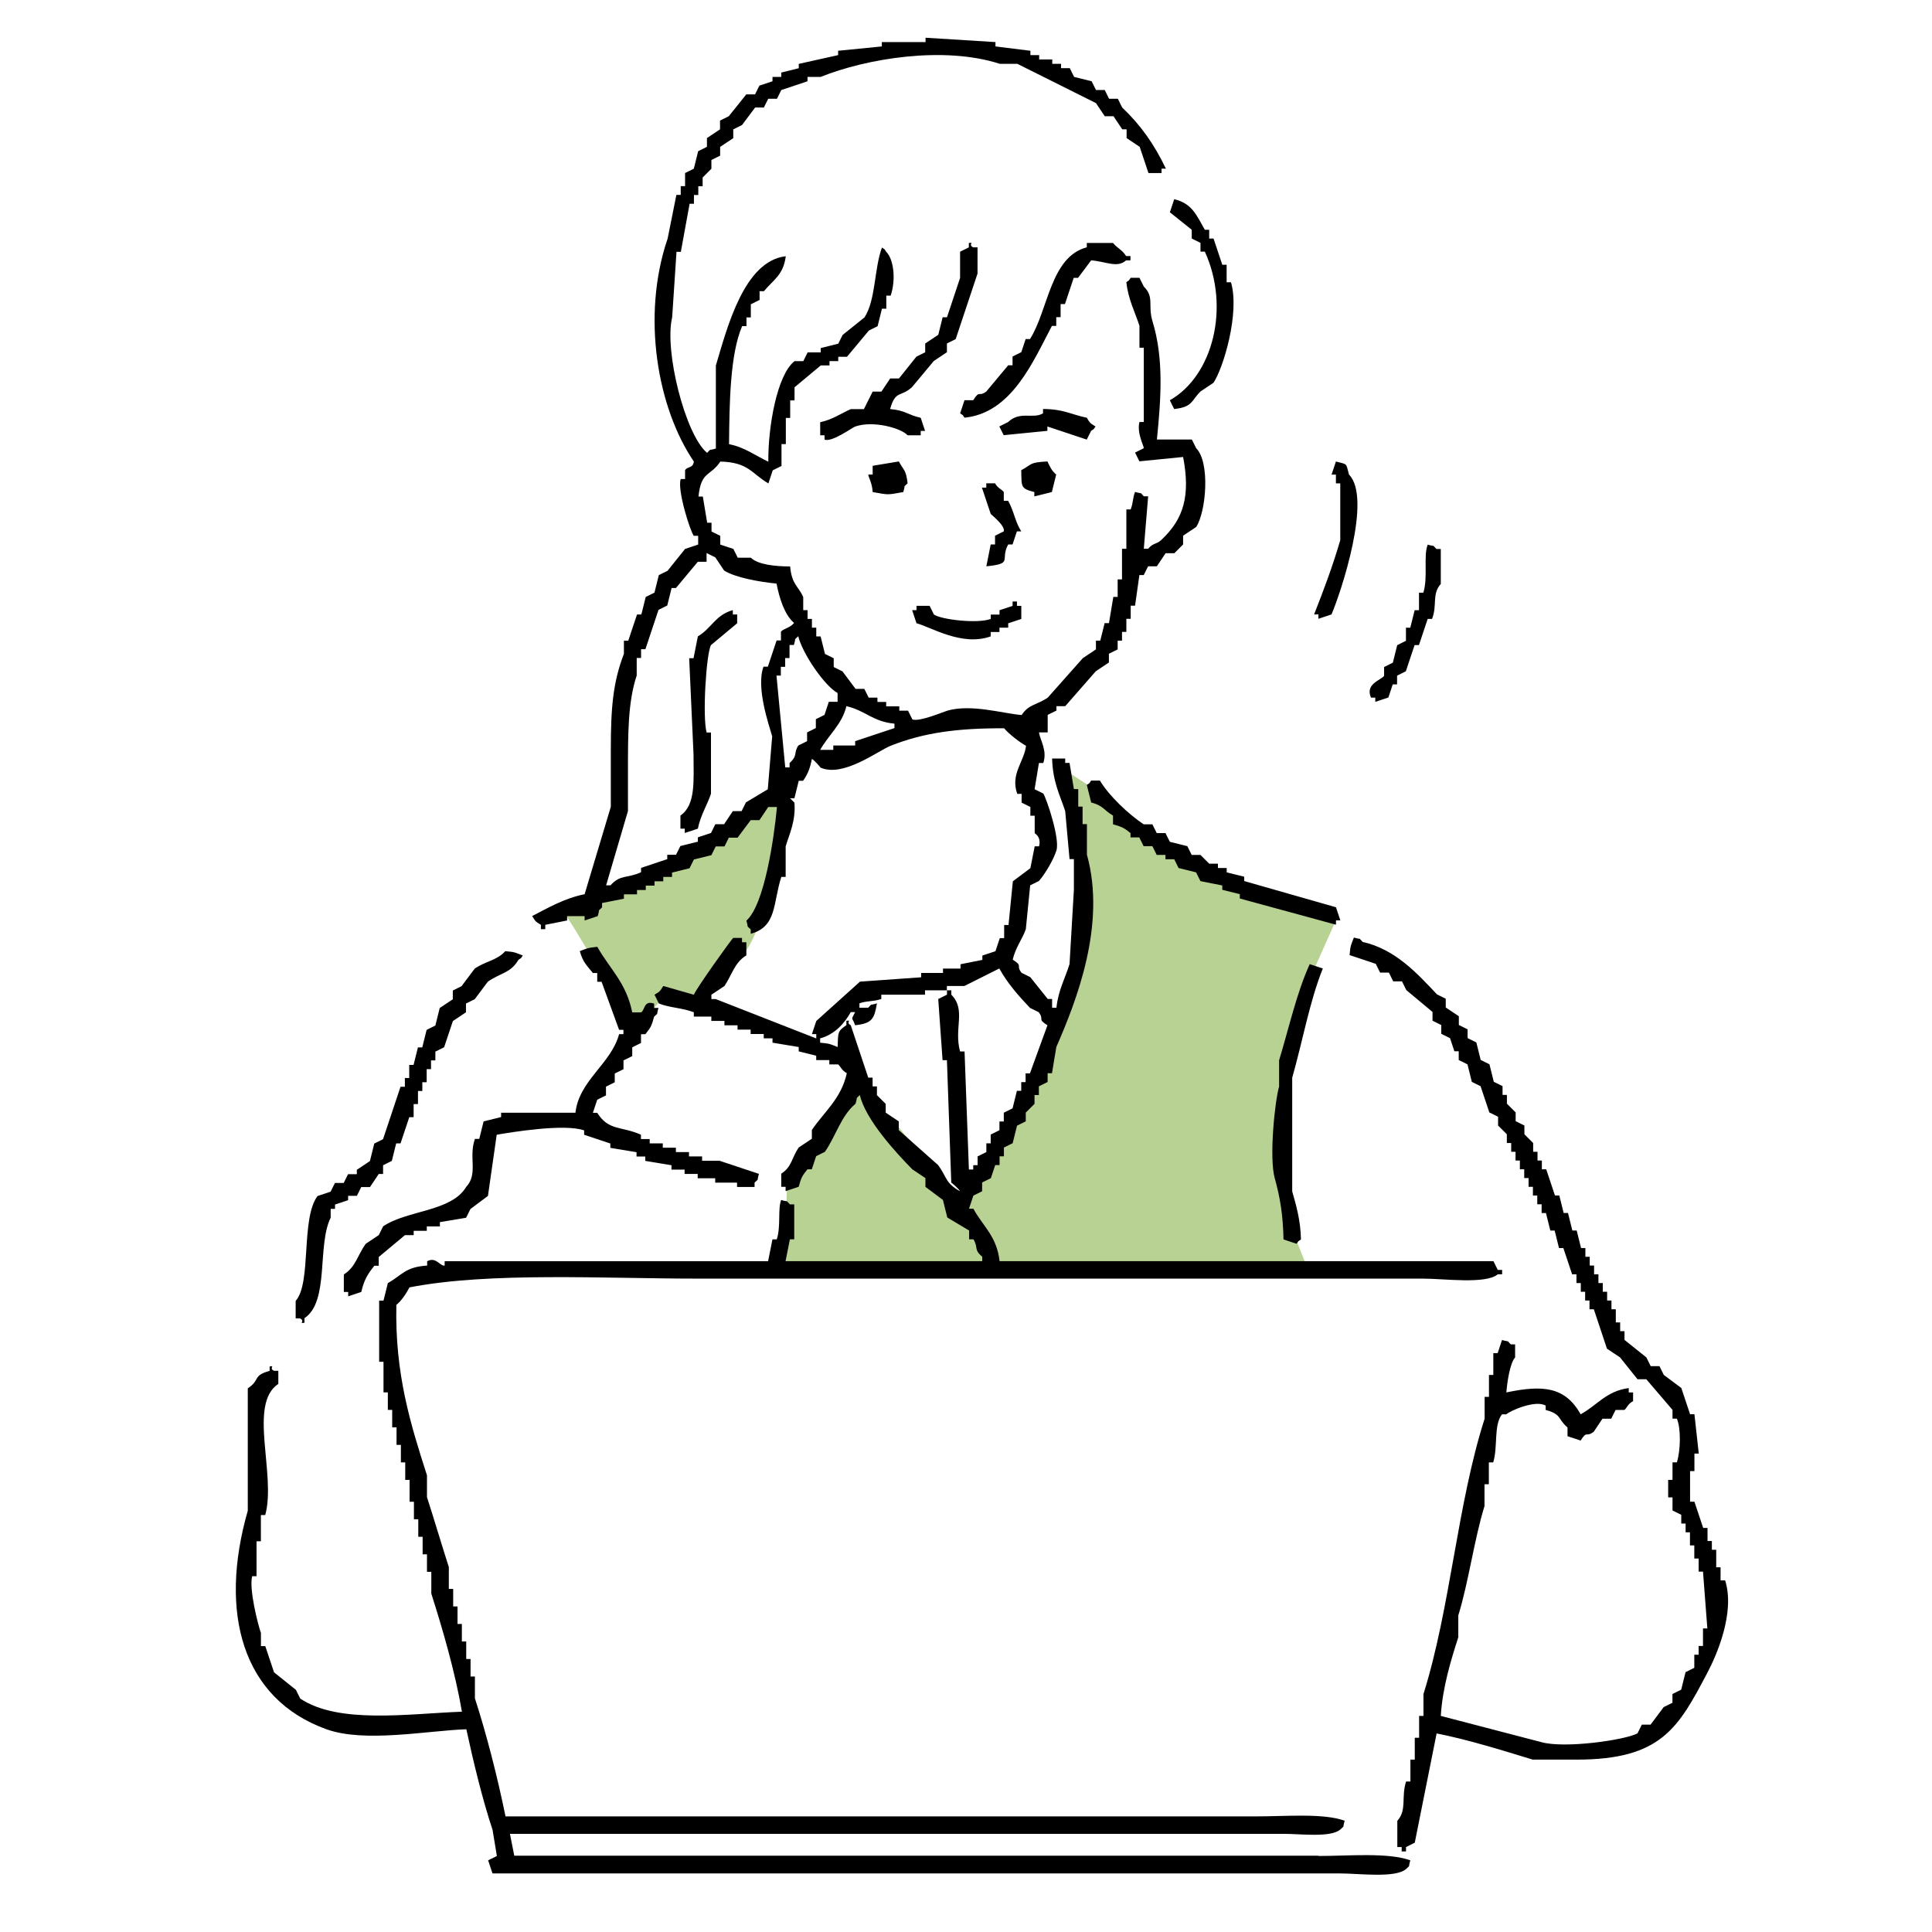 <?xml version="1.0" encoding="UTF-8"?><svg xmlns="http://www.w3.org/2000/svg" viewBox="0 0 320 320"><defs><style>.c{fill:#b7d293;}.c,.d{stroke-width:0px;}.d{fill-rule:evenodd;}</style></defs><g id="a"><path class="c" d="m104.42,169.76s-10.35-18.44-11.29-18.81,15.43-5.64,19.38-8.28,15.8-10.72,15.8-10.72c0,0,1.69-1.13,1.51,2.82-.19,3.95-3.39,20.88-7.34,23.89s-7.53,7.34-7.53,7.34l-4.7-1.32-4.7,5.64-1.13-.56Z"/><path class="c" d="m130.38,195.72l-.19,5.27-1.51,9.41,88.24.56-3.01-7.53s-2.63-16.74-1.88-18.81,5.46-23.71,5.46-23.71l3.78-8.47s-18.45-7.15-22.97-9.41-16.93-12.23-16.93-12.23l-6.02-3.95s4.14,10.72,3.95,18.25c-.19,7.53.38,13.92-2.07,19.76-2.45,5.83-11.1,24.27-11.1,24.27l-7.15,9.78s-10.24-12.5-12.27-14.62c-2.03-2.12-4.85-8.52-4.85-8.52l-7.15,14.86-4.33,5.08Z"/></g><g id="b"><path class="d" d="m218.38,307.36H85.18c-.24-1.21-.48-2.41-.72-3.62h128.13c2.82,0,7.82.66,9.41-.72.81-.82.31,0,.72-1.45-3.5-1.28-9.8-.72-14.48-.72h-124.51c-1.34-6.54-3.14-13.61-5.07-19.55v-3.62h-.72v-2.9h-.72v-2.9h-.72v-2.9h-.72v-2.9h-.72v-2.9h-.72v-3.62c-1.1-3.41-2.51-8.18-3.62-11.58v-3.62c-2.71-8.43-5.33-16.8-5.07-28.23.87-.71,1.64-1.88,2.17-2.9,13.27-2.58,32.16-1.45,47.78-1.45h120.17c3.33,0,10.36.96,12.31-.72h.72v-.72h-.72c-.24-.48-.48-.97-.72-1.45h-81.8c-.46-4.15-2.75-5.76-4.34-8.69h-.72c.24-.72.48-1.45.72-2.17l1.45-.72v-1.45c.48-.24.97-.48,1.45-.72.24-.72.48-1.45.72-2.17h.72v-1.45h.72v-1.45c.48-.24.97-.48,1.45-.72.24-.97.48-1.93.72-2.9.48-.24.97-.48,1.45-.72v-1.45l1.45-1.45v-1.45h.72v-1.45c.48-.24.96-.48,1.45-.72v-1.45h.72c.24-1.45.48-2.9.72-4.34,3.31-7.58,8.3-20.24,5.07-31.85v-5.07h-.72v-2.9h-.72v-2.9h-.72c-.24-1.45-.48-2.9-.72-4.34h-.72v-.72h-2.17c.12,3.89,1.25,5.93,2.17,8.69.24,2.65.48,5.31.72,7.96h.72v5.07c-.24,4.1-.48,8.2-.72,12.31-.68,2.25-1.88,4.36-2.17,7.24h-.72v-1.45h-.72c-.97-1.21-1.93-2.41-2.9-3.62-.48-.24-.97-.48-1.45-.72-1-1.34.33-1.05-1.45-2.17.45-2.02,1.64-3.46,2.17-5.07.24-2.41.48-4.83.72-7.24.48-.24.97-.48,1.45-.72,1.02-1.16,2.43-3.54,2.9-5.07.59-1.92-1.56-8.36-2.17-9.41-.48-.24-.97-.48-1.45-.72.24-1.45.48-2.9.72-4.34h.72c.68-2.07-.46-3.62-.72-5.07h1.45v-2.9c.48-.24.97-.48,1.45-.72v-.72h1.45c1.69-1.93,3.38-3.86,5.07-5.79.72-.48,1.45-.97,2.17-1.45v-1.45c.48-.24.97-.48,1.45-.72v-1.45h.72v-1.45h.72v-2.17h.72v-2.17h.72c.24-1.69.48-3.38.72-5.07h.72c.24-.48.48-.97.72-1.45h1.45c.48-.72.97-1.45,1.45-2.17h1.45l1.45-1.45v-1.45c.72-.48,1.45-.97,2.17-1.45,1.66-2.57,2.32-10.72,0-13.03-.24-.48-.48-.97-.72-1.45h-5.79c.69-6.93,1.15-13.41-.72-19.55-.83-2.72.35-3.99-1.45-5.79-.24-.48-.48-.97-.72-1.45h-1.45c-.62.82.1.11-.72.72.3,2.87,1.46,5,2.17,7.24v3.62h.72v12.31h-.72c-.48,1.79.76,4.02.72,4.34-.48.24-.97.48-1.45.72.24.48.48.97.72,1.45,2.41-.24,4.83-.48,7.24-.72,1.22,6.37.13,10.25-3.62,13.75-.79.74-1.33.45-2.17,1.45h-.72c.24-2.9.48-5.79.72-8.69h-.72c-.82-.81,0-.31-1.45-.72-.41,1.01-.26,1.62-.72,2.9h-.72v6.52h-.72v5.07h-.72v2.9h-.72c-.24,1.45-.48,2.9-.72,4.34h-.72c-.24.96-.48,1.93-.72,2.9h-.72v1.45c-.72.48-1.45.97-2.17,1.45-1.93,2.17-3.86,4.34-5.79,6.52-1.75,1.24-3.18,1.08-4.34,2.9-3.08-.24-8.35-1.87-12.31-.72-.72.21-4.61,1.88-5.79,1.45-.24-.48-.48-.97-.72-1.45h-1.45v-.72h-2.17v-.72h-1.45v-.72h-1.45c-.24-.48-.48-.97-.72-1.45h-1.45c-.72-.97-1.45-1.93-2.17-2.9-.48-.24-.97-.48-1.45-.72v-1.45c-.48-.24-.96-.48-1.45-.72-.24-.97-.48-1.93-.72-2.9h-.72v-1.45h-.72v-1.45h-.72v-1.45h-.72v-2.17c-.84-1.89-1.89-2.03-2.17-5.07-2.45,0-5.32-.29-6.51-1.45h-2.17c-.24-.48-.48-.97-.72-1.45-.72-.24-1.45-.48-2.17-.72v-1.45c-.48-.24-.97-.48-1.45-.72v-1.45h-.72c-.24-1.45-.48-2.9-.72-4.34h-.72c.45-4.3,1.94-3.26,3.62-5.79,4.69.12,5.14,1.97,7.96,3.62.24-.72.48-1.45.72-2.17.48-.24.96-.48,1.45-.72v-3.62h.72v-4.34h.72v-2.9h.72v-2.17c1.45-1.21,2.9-2.41,4.34-3.62h1.45v-.72h1.45v-.72h1.45c1.21-1.45,2.41-2.9,3.62-4.34.48-.24.96-.48,1.45-.72.24-.96.48-1.93.72-2.9h.72v-2.17h.72c.9-2.62.51-6-.72-7.24-.62-.82.1-.11-.72-.72-1.29,3.44-1.02,8.73-2.9,11.58-1.21.96-2.41,1.93-3.62,2.9-.24.48-.48.97-.72,1.45-.97.24-1.93.48-2.9.72v.72h-2.17c-.24.48-.48.97-.72,1.45h-1.45c-2.91,2.27-4.4,10.91-4.34,16.65-2.17-1.01-3.89-2.39-6.51-2.9.07-6.63.14-14.83,2.17-19.55h.72v-1.45h.72v-2.17c.48-.24.96-.48,1.45-.72v-1.45h.72c1.57-1.9,3.22-2.66,3.62-5.79-6.92.79-9.71,11.84-11.58,18.1v13.75c-1.44.44-.62-.1-1.45.72-3.61-2.98-7.13-16.93-5.79-22.44.24-3.62.48-7.24.72-10.86h.72c.48-2.65.97-5.31,1.45-7.96h.72v-1.45h.72v-1.45h.72v-1.45l1.45-1.45v-1.45c.48-.24.97-.48,1.45-.72v-1.45c.72-.48,1.45-.97,2.17-1.45v-1.45c.48-.24.97-.48,1.45-.72.72-.97,1.45-1.93,2.17-2.9h1.45c.24-.48.48-.97.72-1.45h1.45c.24-.48.48-.97.72-1.45,1.45-.48,2.9-.97,4.34-1.45v-.72h2.17c7.61-3.06,20.38-5.17,29.68-2.17h2.9c4.34,2.17,8.69,4.34,13.03,6.51.48.72.97,1.45,1.45,2.17h1.45c.48.72.97,1.45,1.45,2.17h.72v1.45c.72.48,1.45.97,2.17,1.45.48,1.45.97,2.9,1.45,4.34h2.17v-.72h.72c-1.94-4.06-4.18-7.23-7.24-10.13-.24-.48-.48-.97-.72-1.45h-1.45c-.24-.48-.48-.97-.72-1.45h-1.45c-.24-.48-.48-.97-.72-1.45-.96-.24-1.93-.48-2.9-.72-.24-.48-.48-.97-.72-1.45h-1.45v-.72h-1.45v-.72h-2.17v-.72h-1.45v-.72c-1.93-.24-3.86-.48-5.79-.72v-.72c-3.86-.24-7.72-.48-11.58-.72v.72h-7.24v.72c-2.41.24-4.83.48-7.24.72v.72c-2.17.48-4.34.97-6.52,1.45v.72c-.96.24-1.93.48-2.9.72v.72h-1.45v.72c-.72.24-1.45.48-2.17.72-.24.48-.48.97-.72,1.45h-1.45c-.97,1.21-1.93,2.41-2.9,3.62-.48.24-.97.48-1.45.72v1.45c-.72.48-1.45.97-2.17,1.45v1.45c-.48.24-.97.48-1.45.72-.24.97-.48,1.93-.72,2.9-.48.24-.96.48-1.45.72v2.17h-.72v1.45h-.72c-.48,2.41-.97,4.83-1.45,7.24-4.38,12.84-1.68,28.07,4.34,36.92-.13,1.18-1.11.79-1.45,1.45v1.45h-.72c-.62,1.78,1.58,8.7,2.17,9.41h.72v1.45c-.72.24-1.45.48-2.17.72-.97,1.21-1.93,2.41-2.9,3.62-.48.24-.97.48-1.45.72-.24.97-.48,1.93-.72,2.9-.48.24-.97.48-1.45.72-.24.97-.48,1.93-.72,2.9h-.72c-.48,1.45-.97,2.9-1.45,4.34h-.72v2.17c-1.82,4.74-2.17,8.93-2.17,15.93v9.41c-1.45,4.83-2.9,9.65-4.34,14.48-3.41.69-6.04,2.26-8.69,3.62.6.94.5.86,1.45,1.45v.72h.72v-.72c1.21-.24,2.41-.48,3.62-.72v-.72h2.9v.72c.72-.24,1.45-.48,2.17-.72.44-1.45-.1-.62.72-1.45v-.72c1.21-.24,2.41-.48,3.62-.72v-.72h2.17v-.72h1.45v-.72h1.45v-.72h1.45v-.72h1.45v-.72c.97-.24,1.93-.48,2.9-.72.24-.48.48-.97.72-1.45l2.9-.72c.24-.48.48-.97.72-1.45h1.45c.24-.48.48-.97.72-1.45h1.45c.72-.97,1.45-1.93,2.17-2.9h1.45c.48-.72.97-1.45,1.45-2.17h1.45c-.49,5.19-2.07,16.18-5.07,18.82.44,1.45-.1.62.72,1.45v.72c4.38-1.15,3.68-5.17,5.07-9.41h.72v-5.07c.6-1.99,1.71-4.25,1.45-7.24l-.72-.72h.72c.24-.97.48-1.93.72-2.9h.72c.77-1.11,1.15-2.03,1.45-3.62.49.25,1.45,1.45,1.45,1.45,3.78,1.64,9.48-2.78,11.58-3.62,5.5-2.19,11.18-2.94,18.82-2.9.72.89,2.58,2.33,3.62,2.9-.29,2.61-2.63,4.67-1.45,7.96h.72v1.45c.48.24.97.48,1.45.72v1.45h.72v2.9c.02.06,1.13.56.72,2.17h-.72c-.24,1.21-.48,2.41-.72,3.62-.97.72-1.93,1.45-2.9,2.17-.24,2.41-.48,4.83-.72,7.24h-.72v2.17h-.72c-.24.72-.48,1.45-.72,2.17-.72.24-1.45.48-2.17.72v.72c-1.21.24-2.41.48-3.62.72v.72h-2.9v.72h-3.62v.72c-3.38.24-6.76.48-10.13.72-2.41,2.17-4.83,4.34-7.24,6.52-.24.72-.48,1.45-.72,2.17h.72v.72c-5.55-2.17-11.1-4.34-16.65-6.52h-.72v-.72c.72-.48,1.45-.97,2.17-1.45,1.28-1.93,1.65-3.87,3.62-5.07v-2.17h-.72v-.72h-1.45c-.27.15-6.34,8.68-6.52,9.41-1.69-.48-3.38-.97-5.07-1.45-.6.94-.5.86-1.45,1.45.24.48.48.97.72,1.45,1.77.71,3.8.7,5.79,1.45v.72h2.9v.72h2.17v.72h2.17v.72h2.17v.72h2.17v.72h1.45v.72c1.45.24,2.9.48,4.34.72v.72c.97.24,1.93.48,2.9.72v.72h2.17v.72h1.45c.37.23.57,1,1.45,1.45-.92,4.22-3.77,6.42-5.79,9.41v1.45c-.72.48-1.45.97-2.17,1.45-1.23,1.77-1.09,3.16-2.9,4.34v2.17h.72v.72c.72-.24,1.45-.48,2.17-.72.43-1.61.6-1.82,1.45-2.9h.72c.24-.72.48-1.45.72-2.17.48-.24.97-.48,1.45-.72,1.81-2.6,2.67-5.97,5.07-7.96.44-1.45-.1-.62.72-1.45.92,4.08,6.03,9.6,8.69,12.31.72.48,1.45.97,2.17,1.45v1.45c.96.72,1.93,1.45,2.9,2.17.24.96.48,1.93.72,2.9,1.21.72,2.41,1.45,3.62,2.17v1.45h.72c.84,1.46,0,1.63,1.45,2.9v.72h-32.58c.24-1.21.48-2.41.72-3.62h.72v-5.79h-.72c-.82-.81,0-.31-1.45-.72-.58,1.54-.02,4.33-.72,6.52h-.72c-.24,1.21-.48,2.41-.72,3.62h-53.57v.72c-.81.12-1.39-1.51-2.9-.72v.72c-3.65.22-4.17,1.6-6.51,2.9-.24.97-.48,1.93-.72,2.9h-.72v10.13h.72v5.07h.72v2.9h.72v2.9h.72v2.9h.72v2.9h.72v2.9h.72v3.62h.72v2.9h.72v2.9h.72v2.9h.72v2.9h.72v3.62c1.88,5.89,3.95,13.01,5.07,19.55-8.95.34-20.41,2.08-26.78-2.17-.24-.48-.48-.97-.72-1.45-1.21-.97-2.41-1.93-3.62-2.9-.48-1.45-.97-2.9-1.45-4.34h-.72v-2.17c-.48-1.32-2.01-7.32-1.45-9.41h.72v-5.79h.72v-4.34h.72c1.86-6.69-2.89-18.4,2.17-21.72v-2.17h-.72c-.92-.45.29-.89-.72-.72v.72c-2.94.85-1.45,1.47-3.62,2.9v20.27c-4.85,16.93-.91,31.18,13.03,36.2,6.34,2.28,16.66.23,23.17,0,1.17,5.41,2.69,11.7,4.34,16.65.24,1.45.48,2.9.72,4.34-.48.24-.97.48-1.45.72.24.72.48,1.45.72,2.17h140.44c3.07,0,9.09.81,10.86-.72.81-.82.31,0,.72-1.45-3.68-1.34-10.33-.72-15.2-.72ZM127.89,122.04c-.24,2.9-.48,5.79-.72,8.69-1.21.72-2.41,1.45-3.62,2.17-.24.48-.48.97-.72,1.45h-1.45c-.48.72-.97,1.45-1.45,2.17h-1.45c-.24.48-.48.97-.72,1.45-.72.24-1.45.48-2.17.72v.72c-.96.24-1.93.48-2.9.72-.24.48-.48.97-.72,1.45h-1.45v.72c-1.45.48-2.9.97-4.34,1.45v.72c-2.36,1.07-3.4.33-5.07,2.17h-.72c1.21-4.1,2.41-8.2,3.62-12.31v-6.52c0-6.22-.02-11.52,1.45-15.93v-2.9h.72v-1.45h.72c.72-2.17,1.45-4.34,2.17-6.52.48-.24.97-.48,1.45-.72.24-.96.48-1.93.72-2.9h.72c1.21-1.45,2.41-2.9,3.62-4.34h1.45v-1.45c.48.24.96.48,1.45.72.48.72.97,1.45,1.45,2.17,1.86,1.2,6.01,1.91,8.69,2.17.46,2.41,1.32,5.16,2.9,6.52-.68.85-1.81.95-2.17,1.45v1.45h-.72c-.48,1.45-.97,2.9-1.45,4.34h-.72c-1.27,3.46.89,9.61,1.45,11.58Zm7.24-2.9v1.45c-.48.24-.97.48-1.45.72v1.45c-.48.24-.97.48-1.45.72-.85,1.31-.03,1.61-1.45,2.9v.72h-.72c-.48-5.07-.97-10.14-1.45-15.2h.72v-1.45h.72v-1.45h.72v-2.17h.72c.44-1.45-.1-.62.72-1.45.7,2.83,4.25,8.11,6.52,9.41v1.45h-1.45c-.24.72-.48,1.45-.72,2.17-.48.24-.97.48-1.45.72Zm13.03,1.45c-2.17.72-4.34,1.45-6.52,2.17v.72h-3.62v.72h-2.17c1.36-2.44,3.64-4.25,4.34-7.24,3.2.75,4.36,2.57,7.96,2.9v.72Zm11.58,53.57h-.72c-1.07-3.84,1.05-6.87-1.45-9.41v-.72h-.72v.72c-.48.24-.97.48-1.45.72.24,3.38.48,6.76.72,10.13h.72c.24,6.76.48,13.51.72,20.27,0,0,1.19.93,1.45,1.45-2.5-1.44-2.11-2.27-3.62-4.34-2.17-1.93-4.34-3.86-6.52-5.79v-1.45c-.72-.48-1.45-.97-2.17-1.45v-1.45l-1.45-1.45v-1.45h-.72v-1.45h-.72c-.97-2.9-1.93-5.79-2.9-8.69-.92-.45.29-.89-.72-.72v.72c-1.45.99-1.38,1.17-1.45,3.62-1.11-.42-1.18-.58-2.9-.72v-.72c2.34-.59,4.04-2.47,5.07-4.34h.72c-.75,1.52-.51.65,0,2.17,2.84-.3,3.18-1.07,3.62-3.62-1.45.44-.62-.1-1.45.72h-1.45v-.72c1.15-.45,2.12-.24,3.62-.72v-.72h7.24v-.72h3.62v-.72h2.9c1.93-.97,3.86-1.93,5.79-2.9,1.31,2.42,3.23,4.58,5.07,6.52.48.24.97.48,1.45.72,1.01,1.35-.32,1.04,1.45,2.17-.97,2.65-1.93,5.31-2.9,7.96h-.72v1.45h-.72v1.45h-.72c-.24.97-.48,1.93-.72,2.9-.48.24-.97.48-1.45.72v1.45h-.72v1.45c-.48.24-.97.48-1.45.72v1.45h-.72v1.45c-.48.24-.97.48-1.45.72v1.45h-.72v.72h-.72c-.24-6.51-.48-13.03-.72-19.55Zm34.02-107.86c.24.48.48.97.72,1.45,3.07-.35,2.77-1.3,4.34-2.9.72-.48,1.45-.97,2.17-1.45,1.62-2.4,4.39-11.56,2.9-16.65h-.72v-2.9h-.72c-.48-1.45-.97-2.9-1.45-4.34h-.72v-1.45h-.72c-1.37-2.38-2.07-4.34-5.07-5.07-.24.72-.48,1.45-.72,2.17,1.21.97,2.41,1.93,3.62,2.9v1.45c.48.24.97.48,1.45.72v1.45h.72c4.21,9.21,1.35,20.56-5.79,24.61Zm-41.26,5.79v-.72h.72c-.24-.72-.48-1.45-.72-2.17-2.21-.5-2.5-1.22-5.07-1.45.91-3.2,1.73-1.9,3.62-3.62,1.21-1.45,2.41-2.9,3.62-4.34.72-.48,1.45-.97,2.17-1.45v-1.45c.48-.24.97-.48,1.45-.72,1.21-3.62,2.41-7.24,3.62-10.86v-4.34h-.72c-.92-.45.29-.89-.72-.72v.72c-.48.24-.97.48-1.45.72v4.34c-.72,2.17-1.45,4.34-2.17,6.52h-.72c-.24.96-.48,1.93-.72,2.9-.72.48-1.45.97-2.17,1.45v1.45c-.48.24-.97.48-1.45.72-.96,1.21-1.93,2.41-2.9,3.62h-1.45c-.48.72-.97,1.45-1.45,2.17h-1.45c-.48.97-.97,1.93-1.45,2.9h-2.17c-1.6.7-3.02,1.74-5.07,2.17v2.17h.72v.72c1.27.45,4.56-1.99,5.07-2.17,2.94-1.04,7.61.24,8.69,1.45h2.17Zm34.02-28.96h.72v-.72h-.72c-.69-1.09-1.41-1.23-2.17-2.17h-4.34v.72c-6.05,1.58-6.38,10.43-9.41,15.2h-.72c-.24.72-.48,1.45-.72,2.17-.48.24-.97.48-1.45.72v1.45h-.72c-1.21,1.45-2.41,2.9-3.62,4.34-1.34,1-1.06-.34-2.17,1.45h-1.45c-.24.72-.48,1.45-.72,2.17.82.62.11-.1.72.72,7.83-.76,11.39-9.37,14.48-15.2h.72v-1.45h.72v-2.17h.72c.48-1.45.97-2.9,1.45-4.34h.72c.72-.97,1.45-1.93,2.17-2.9,2.5.2,4.32,1.32,5.79,0Zm-5.79,28.23c.82-.62.11.1.72-.72-.94-.6-.86-.5-1.45-1.45-2.65-.56-3.82-1.43-7.24-1.45v.72c-1.66,1-3.8-.45-5.79,1.45-.48.24-.97.48-1.45.72.24.48.48.97.72,1.45,2.41-.24,4.83-.48,7.24-.72v-.72c2.17.72,4.34,1.45,6.52,2.17.24-.48.48-.97.72-1.45Zm-36.19,7.24h-.72c-.01.43.64,1.34.72,2.9,2.75.48,2.31.49,5.07,0,.44-1.45-.1-.62.72-1.45-.28-2.34-.66-2.11-1.45-3.62-1.45.24-2.9.48-4.34.72v1.45Zm29.68,2.9c.24-.97.48-1.93.72-2.9-.73-.62-1.02-1.24-1.45-2.17-3.12.17-2.45.45-4.34,1.45.07,2.77-.15,3.02,2.17,3.62v.72c.97-.24,1.93-.48,2.9-.72Zm43.43,20.27h.72v.72c.72-.24,1.45-.48,2.17-.72,1.58-3.7,6.75-19.27,2.9-23.16-.55-1.97-.17-1.65-2.17-2.17-.24.72-.48,1.45-.72,2.17h.72v1.45h.72v9.41c-1.23,4.23-2.81,8.44-4.34,12.31Zm-50.67-18.82h-.72v-1.45c-.24-.38-.99-.62-1.45-1.45h-1.45v.72h-.72c.48,1.45.97,2.9,1.45,4.34.11.18,2.42,1.92,2.17,2.9-.48.24-.97.48-1.45.72v1.45h-.72c-.24,1.21-.48,2.41-.72,3.62,4.57-.47,2.2-1.03,3.62-3.62h.72c.24-.72.48-1.45.72-2.17h.72c-1.03-1.61-1.17-3.27-2.17-5.07Zm60.81,32.58v.72c.72-.24,1.45-.48,2.17-.72.24-.72.48-1.45.72-2.17h.72v-1.45c.48-.24.97-.48,1.45-.72.48-1.45.97-2.9,1.45-4.34h.72c.48-1.45.97-2.9,1.45-4.34h.72c.9-2.25-.06-4.11,1.45-5.79v-5.79h-.72c-.82-.81,0-.31-1.45-.72-.74,1.92.08,5.34-.72,7.96h-.72v2.9h-.72c-.24.97-.48,1.93-.72,2.9h-.72v2.17c-.48.24-.97.48-1.45.72-.24.96-.48,1.93-.72,2.9-.48.24-.96.48-1.45.72v1.45c-.49.73-3.19,1.33-2.17,3.62h.72Zm-63.7-10.13v-.72h1.45v-.72h1.45v-.72c.72-.24,1.45-.48,2.17-.72v-2.17h-.72v-.72h-.72v.72c-.72.24-1.45.48-2.17.72v.72h-1.45v.72c-2.2.84-8.24.1-9.41-.72-.24-.48-.48-.97-.72-1.45h-2.17v.72h-.72c.24.72.48,1.45.72,2.17,2.39.62,7.52,3.89,12.31,2.17Zm-42.71-4.34c-2.88.78-3.51,3-5.79,4.34-.24,1.21-.48,2.41-.72,3.62h-.72c.24,5.31.48,10.62.72,15.93,0,4.35.4,8.36-2.17,10.13v2.17h.72v.72c.72-.24,1.45-.48,2.17-.72.43-2.23,1.65-4.11,2.17-5.79v-10.13h-.72c-.72-2.56-.07-13.06.72-14.48,1.45-1.21,2.9-2.41,4.34-3.62v-1.45h-.72v-.72Zm81.8,43.43v-.72h-1.45v-.72h-1.45l-1.45-1.45h-1.45c-.24-.48-.48-.97-.72-1.45-.96-.24-1.93-.48-2.9-.72-.24-.48-.48-.97-.72-1.45h-1.45c-.24-.48-.48-.97-.72-1.45h-1.45c-2.48-1.66-5.68-4.65-7.24-7.24h-1.45c-.62.82.1.11-.72.72.24.97.48,1.93.72,2.9,2.04.54,2.08,1.29,3.62,2.17v1.45c1.61.46,1.81.6,2.9,1.45v.72h1.45c.24.48.48.97.72,1.45h1.45c.24.48.48.97.72,1.45h1.45v.72h1.45c.24.48.48.97.72,1.45.96.24,1.93.48,2.9.72.24.48.48.97.72,1.45,1.21.24,2.41.48,3.62.72v.72c.97.24,1.93.48,2.9.72v.72c5.31,1.45,10.62,2.9,15.93,4.34v-.72h.72c-.24-.72-.48-1.45-.72-2.17-5.07-1.45-10.13-2.9-15.2-4.34v-.72c-.97-.24-1.93-.48-2.9-.72Zm82.52,117.27h-.72v-2.17h-.72v-2.9h-.72v-1.45h-.72v-2.17h-.72c-.48-1.45-.97-2.9-1.45-4.34h-.72v-5.07h.72v-2.9h.72c-.24-2.17-.48-4.34-.72-6.52h-.72c-.48-1.45-.97-2.9-1.45-4.34-.96-.72-1.93-1.45-2.9-2.17-.24-.48-.48-.97-.72-1.45h-1.45c-.24-.48-.48-.97-.72-1.45-1.21-.97-2.41-1.93-3.62-2.9v-1.45h-.72v-1.45h-.72v-2.17h-.72v-1.45h-.72v-1.45h-.72v-1.45h-.72v-1.45h-.72v-1.45h-.72v-1.45h-.72v-1.45h-.72c-.24-.96-.48-1.93-.72-2.9h-.72c-.24-.97-.48-1.93-.72-2.9h-.72c-.24-.96-.48-1.93-.72-2.9h-.72c-.48-1.45-.97-2.9-1.45-4.34h-.72v-1.45h-.72v-1.45h-.72v-1.45l-1.45-1.45v-1.45c-.48-.24-.97-.48-1.45-.72v-1.45l-1.45-1.45v-1.45h-.72v-1.45c-.48-.24-.97-.48-1.45-.72-.24-.97-.48-1.93-.72-2.9-.48-.24-.96-.48-1.45-.72-.24-.96-.48-1.93-.72-2.9-.48-.24-.97-.48-1.45-.72v-1.45c-.48-.24-.97-.48-1.45-.72v-1.45c-.72-.48-1.45-.97-2.17-1.45v-1.45c-.48-.24-.97-.48-1.45-.72-3.28-3.47-6.87-7.46-12.31-8.69-.82-.81,0-.31-1.45-.72-.42,1.11-.58,1.18-.72,2.9,1.45.48,2.9.97,4.34,1.45.24.48.48.97.72,1.45h1.45c.24.48.48.97.72,1.45h1.45c.24.48.48.97.72,1.45,1.45,1.21,2.9,2.41,4.34,3.62v1.45c.48.24.97.48,1.45.72v1.45c.48.24.97.48,1.45.72.24.72.48,1.45.72,2.17h.72v1.45c.48.24.97.48,1.45.72.24.97.48,1.93.72,2.9.48.24.97.48,1.45.72.48,1.45.96,2.9,1.45,4.34.48.24.97.48,1.45.72v1.45l1.45,1.45v1.45h.72v1.45h.72v1.45h.72v1.45h.72v1.45h.72v1.45h.72v1.45h.72v1.45h.72v1.45h.72c.24.97.48,1.93.72,2.9h.72c.24.96.48,1.93.72,2.9h.72c.48,1.45.96,2.9,1.45,4.34h.72v1.45h.72v1.45h.72v1.45h.72v1.45h.72c.72,2.17,1.45,4.34,2.17,6.52.72.48,1.45.97,2.17,1.45.97,1.21,1.93,2.41,2.9,3.62h1.45c1.45,1.69,2.9,3.38,4.34,5.07v1.45h.72c.7,1.62.62,5.31,0,7.24h-.72v2.9h-.72v2.9h.72v2.17c.48.24.96.48,1.45.72v1.45h.72v1.45h.72v2.17h.72v2.17h.72v2.17h.72c.24,3.14.48,6.27.72,9.41h-.72v2.9h-.72v1.45h-.72v2.17c-.48.24-.97.48-1.45.72-.24.97-.48,1.93-.72,2.9-.48.24-.96.48-1.45.72v1.45c-.48.24-.97.48-1.45.72-.72.97-1.45,1.93-2.17,2.9h-1.45c-.24.48-.48.97-.72,1.45-2.1,1.12-12.1,2.54-15.93,1.45-5.55-1.45-11.1-2.9-16.65-4.34.29-4.73,1.69-9.28,2.9-13.03v-3.62c1.7-5.47,2.64-12.63,4.34-18.1v-3.62h.72v-3.62h.72c.8-2.56.05-6.16,1.45-7.96h.72c.47-.51,4.8-2.47,6.52-1.45v.72c2.7.72,1.96,1.51,3.62,2.9v1.45c.72.24,1.45.48,2.17.72,1.13-1.77.81-.44,2.17-1.45.48-.72.96-1.45,1.45-2.17h1.45c.24-.48.48-.97.72-1.45h1.45c.46-.31.51-.97,1.45-1.45v-1.45h-.72v-.72c-3.71.48-5.24,2.86-7.96,4.34-2.57-4.55-6.22-4.9-12.31-3.62.13-1.66.59-4.87,1.45-5.79v-2.17h-.72c-.82-.81,0-.31-1.45-.72-.24.72-.48,1.45-.72,2.17h-.72v3.62h-.72v3.62h-.72v3.62c-4.55,14.2-5.65,31.33-10.13,45.61v3.62h-.72v3.62h-.72v3.62h-.72v3.62h-.72c-.85,2.69.19,4.64-1.45,6.52v4.34h.72v.72h.72v-.72c.48-.24.97-.48,1.45-.72,1.21-6.03,2.41-12.07,3.62-18.1,5.33,1.05,11.06,2.86,15.93,4.34h7.24c14.1,0,16.89-5.31,21.72-14.48,1.4-2.65,4.6-9.81,2.9-15.2Zm-183.15-90.49c-1.34,4.96-6.64,7.67-7.24,13.03h-12.31v.72c-.96.24-1.93.48-2.9.72-.24.97-.48,1.93-.72,2.9h-.72c-1.09,3.09.59,5.75-1.45,7.96-2.48,4.12-9.78,3.82-13.75,6.52-.24.48-.48.97-.72,1.45-.72.48-1.45.97-2.17,1.45-1.36,1.89-1.64,3.82-3.62,5.07v2.9h.72v.72c.72-.24,1.45-.48,2.17-.72.46-2.02,1.09-3.01,2.17-4.34h.72v-1.45c1.45-1.21,2.9-2.41,4.34-3.62h1.45v-.72h2.17v-.72h2.17v-.72c1.45-.24,2.9-.48,4.34-.72.24-.48.48-.97.72-1.45.97-.72,1.93-1.45,2.9-2.17.48-3.38.97-6.76,1.45-10.13,2.39-.42,11.28-1.88,14.48-.72v.72c1.45.48,2.9.97,4.34,1.45v.72c1.45.24,2.9.48,4.34.72v.72h1.45v.72l4.34.72v.72h2.17v.72h2.17v.72h2.9v.72h3.62v.72h2.9v-.72c.81-.82.31,0,.72-1.45-2.17-.72-4.34-1.45-6.51-2.17h-2.9v-.72h-2.17v-.72h-2.17v-.72h-2.17v-.72h-2.17v-.72h-1.45v-.72c-3.32-1.46-5.32-.6-7.24-3.62h-.72c.24-.72.48-1.45.72-2.17.48-.24.97-.48,1.45-.72v-1.45c.48-.24.97-.48,1.45-.72v-1.45c.48-.24.97-.48,1.45-.72v-1.45c.48-.24.97-.48,1.45-.72v-1.45c.48-.24.97-.48,1.45-.72v-1.45h.72c.85-1.08,1.02-1.28,1.45-2.9.81-.82.31,0,.72-1.45h-.72v-.72c-1.76-.62-1.51,1.16-2.17,1.45h-1.45c-1-4.95-3.76-7.24-5.79-10.86-1.71.17-1.79.31-2.9.72.55,1.89,1.13,2.32,2.17,3.62h.72v1.45h.72c.97,2.65,1.93,5.31,2.9,7.96h.72v.72h-.72Zm-52.12,47.78v-.72c4.16-2.76,2.06-12.05,4.34-16.65v-1.45h.72v-.72c.72-.24,1.45-.48,2.17-.72v-.72h1.45c.24-.48.48-.97.72-1.45h1.45c.48-.72.97-1.45,1.45-2.17h.72v-1.45c.48-.24.97-.48,1.45-.72.24-.96.48-1.93.72-2.9h.72c.48-1.45.97-2.9,1.45-4.34h.72v-2.17h.72v-2.17h.72v-1.45h.72v-2.17h.72v-1.45h.72v-1.45c.48-.24.97-.48,1.45-.72.48-1.45.97-2.9,1.45-4.34.72-.48,1.45-.97,2.17-1.45v-1.45c.48-.24.97-.48,1.45-.72.72-.96,1.45-1.93,2.17-2.9,2.06-1.46,3.76-1.39,5.07-3.62.82-.62.11.1.72-.72-1.1-.42-1.18-.58-2.9-.72-1.35,1.54-3.34,1.68-5.07,2.9-.72.97-1.45,1.93-2.17,2.9-.48.24-.97.48-1.45.72v1.45c-.72.48-1.45.97-2.17,1.45-.24.97-.48,1.93-.72,2.9-.48.24-.97.48-1.45.72-.24.97-.48,1.93-.72,2.9h-.72c-.24.96-.48,1.93-.72,2.9h-.72v2.17h-.72v1.45h-.72c-.96,2.9-1.93,5.79-2.9,8.69-.48.24-.97.48-1.45.72-.24.96-.48,1.93-.72,2.9-.72.48-1.45.97-2.17,1.45v.72h-1.45c-.24.48-.48.97-.72,1.45h-1.45c-.24.48-.48.97-.72,1.45-.72.24-1.45.48-2.17.72-2.8,3.75-.95,14.39-3.62,17.37v2.9h.72c.92.45-.29.89.72.72Zm163.6-40.54c1.75-6.16,2.87-12.6,5.07-18.1-.72-.24-1.45-.48-2.17-.72-2.2,4.87-3.39,10.4-5.07,15.93v4.34c-.7,2.38-1.68,11.78-.72,15.2.86,3.09,1.37,6.01,1.45,10.13.72.24,1.45.48,2.17.72.62-.82-.1-.11.72-.72-.07-3.2-.79-5.63-1.45-7.96v-18.82Z"/></g></svg>